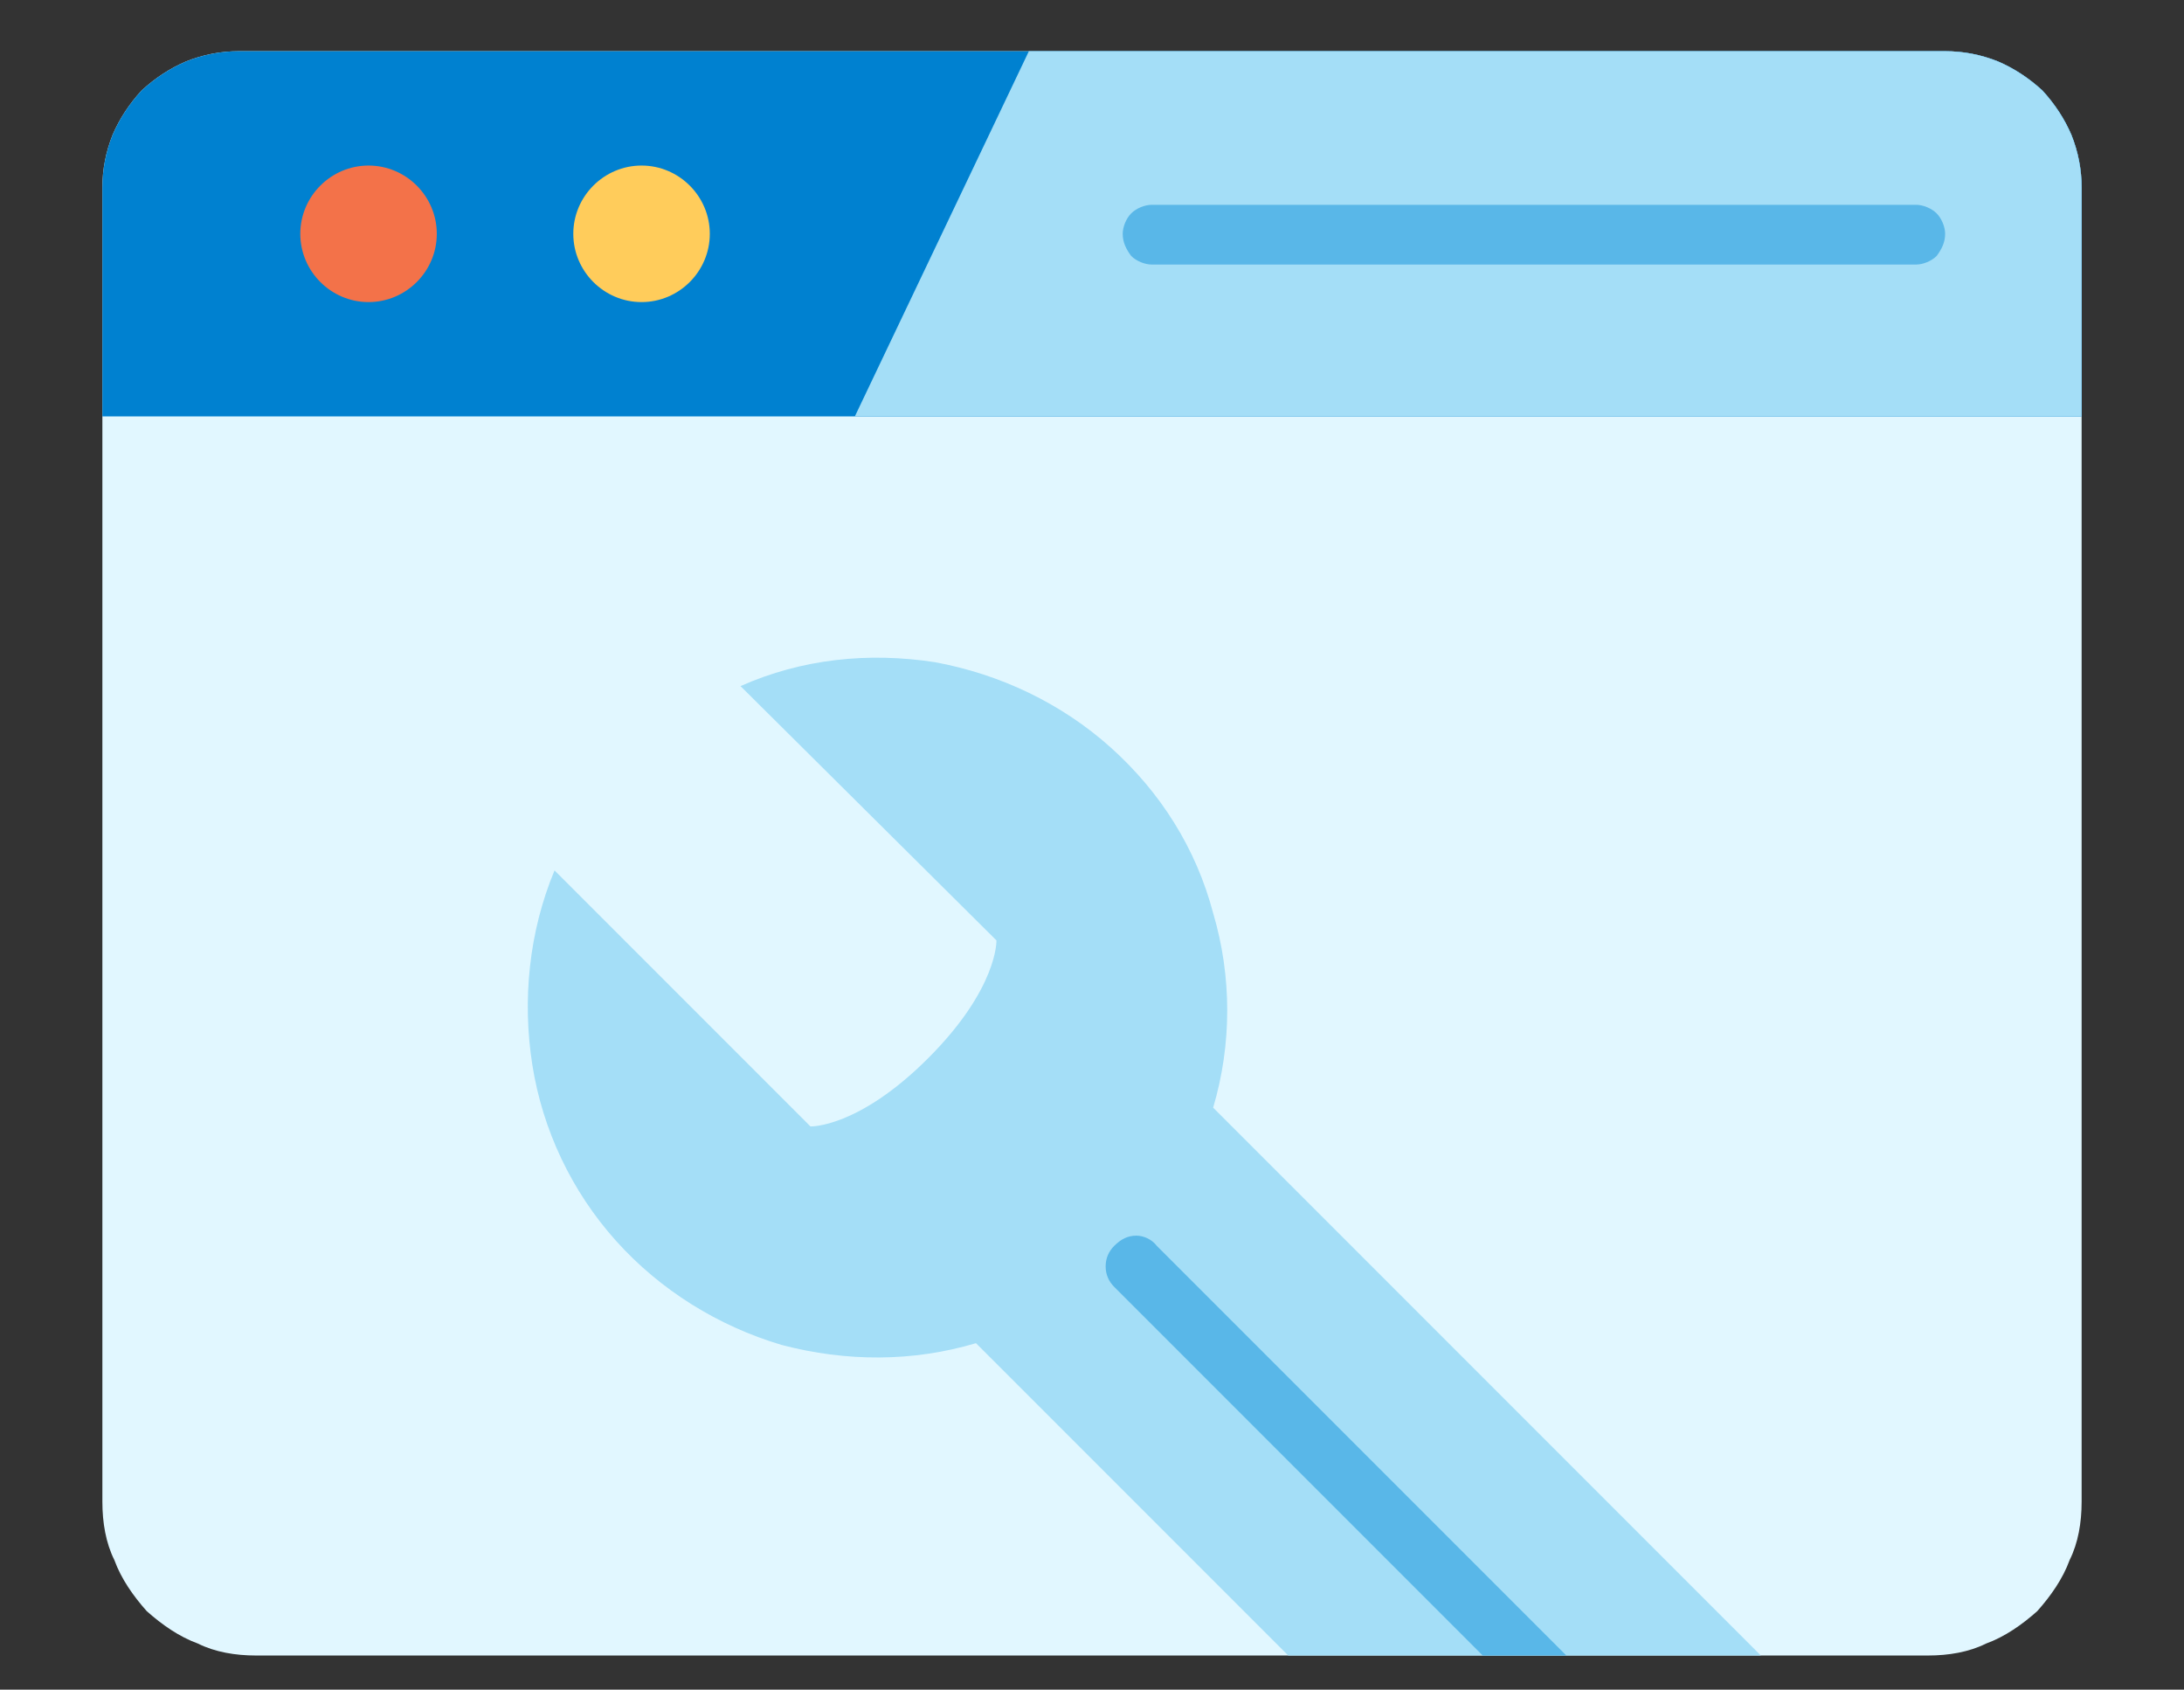 <svg version="1.2" xmlns="http://www.w3.org/2000/svg" viewBox="0 0 128 99" width="128" height="99">
	<rect x="0" y="0" width="128" height="99" fill="#333333" stroke="none"/>
	<title>website-edits-svg</title>
	<style>
		.s0 { fill: #e1f7ff } 
		.s1 { fill: #0081d0 } 
		.s2 { fill: #f37249 } 
		.s3 { fill: #ffcc5b } 
		.s4 { fill: #a4def7 } 
		.s5 { fill: #59b7e8 } 
	</style>
	<g id="Layer">
		<g id="Layer">
			<path id="Layer" class="s0" d="m14 3h100q1.6 0 3.1 0.6 1.4 0.6 2.6 1.7 1.1 1.2 1.7 2.6 0.6 1.5 0.6 3.1v77c0 1.2-0.2 2.4-0.7 3.4-0.4 1.1-1.1 2.1-1.9 3-0.9 0.8-1.9 1.5-3 1.9-1 0.5-2.2 0.7-3.4 0.7h-98c-1.2 0-2.4-0.2-3.4-0.7-1.1-0.4-2.1-1.1-3-1.9-0.8-0.9-1.5-1.9-1.9-3-0.5-1-0.7-2.2-0.7-3.4v-77q0-1.6 0.6-3.1 0.6-1.4 1.7-2.6 1.2-1.1 2.6-1.7 1.5-0.6 3.1-0.6z"/>
			<path id="Layer" class="s1" d="m117.1 3.6q1.4 0.6 2.6 1.7 1.1 1.2 1.7 2.6 0.6 1.5 0.6 3.1v13.4h-116v-13.4q0-1.6 0.6-3.1 0.6-1.4 1.7-2.6 1.2-1.1 2.6-1.7 1.5-0.6 3.1-0.6h100q1.6 0 3.1 0.6z"/>
			<path id="Layer" class="s2" d="m21.6 17.7c-2.2 0-4-1.8-4-4 0-2.2 1.8-4 4-4 2.2 0 4 1.8 4 4 0 2.2-1.8 4-4 4z"/>
			<path id="Layer" class="s3" d="m37.6 17.7c-2.2 0-4-1.8-4-4 0-2.2 1.8-4 4-4 2.2 0 4 1.8 4 4 0 2.2-1.8 4-4 4z"/>
			<path id="Layer" class="s4" d="m122 24.4h-71.9l10.2-21.4h53.7q1.6 0 3.1 0.6 1.4 0.6 2.6 1.7 1.1 1.2 1.7 2.6 0.6 1.5 0.6 3.1z"/>
			<path id="Layer" class="s5" d="m112.3 15.5h-44.8c-0.4 0-0.9-0.2-1.2-0.5-0.3-0.4-0.5-0.8-0.5-1.3 0-0.4 0.2-0.9 0.5-1.2 0.3-0.3 0.8-0.5 1.2-0.5h44.8c0.4 0 0.9 0.2 1.2 0.5 0.3 0.3 0.5 0.8 0.5 1.2 0 0.5-0.2 0.9-0.5 1.3-0.3 0.3-0.8 0.5-1.2 0.5z"/>
		</g>
		<path id="Layer" class="s4" d="m75.5 97l-18.3-18.3h0.1-0.1c-3.7 1.1-7.6 1.1-11.4 0.1-3.7-1.1-7.1-3.2-9.7-6.1-2.6-2.9-4.3-6.5-4.9-10.3-0.6-3.8-0.2-7.8 1.3-11.4l15 15c0 0 2.8 0.1 6.9-4 4.1-4.1 4-6.9 4-6.9l-15-14.9c3.6-1.6 7.5-2 11.4-1.4 3.8 0.7 7.4 2.4 10.3 5 2.9 2.6 5 5.9 6 9.7 1.1 3.7 1.1 7.7 0 11.4l32.1 32.1z"/>
		<path id="Layer" class="s5" d="m91.8 97h-4.9l-21.6-21.6c-0.3-0.3-0.5-0.7-0.5-1.2 0-0.5 0.2-0.9 0.5-1.2 0.4-0.4 0.8-0.6 1.3-0.6 0.4 0 0.9 0.2 1.2 0.6z"/>
	</g>
</svg>